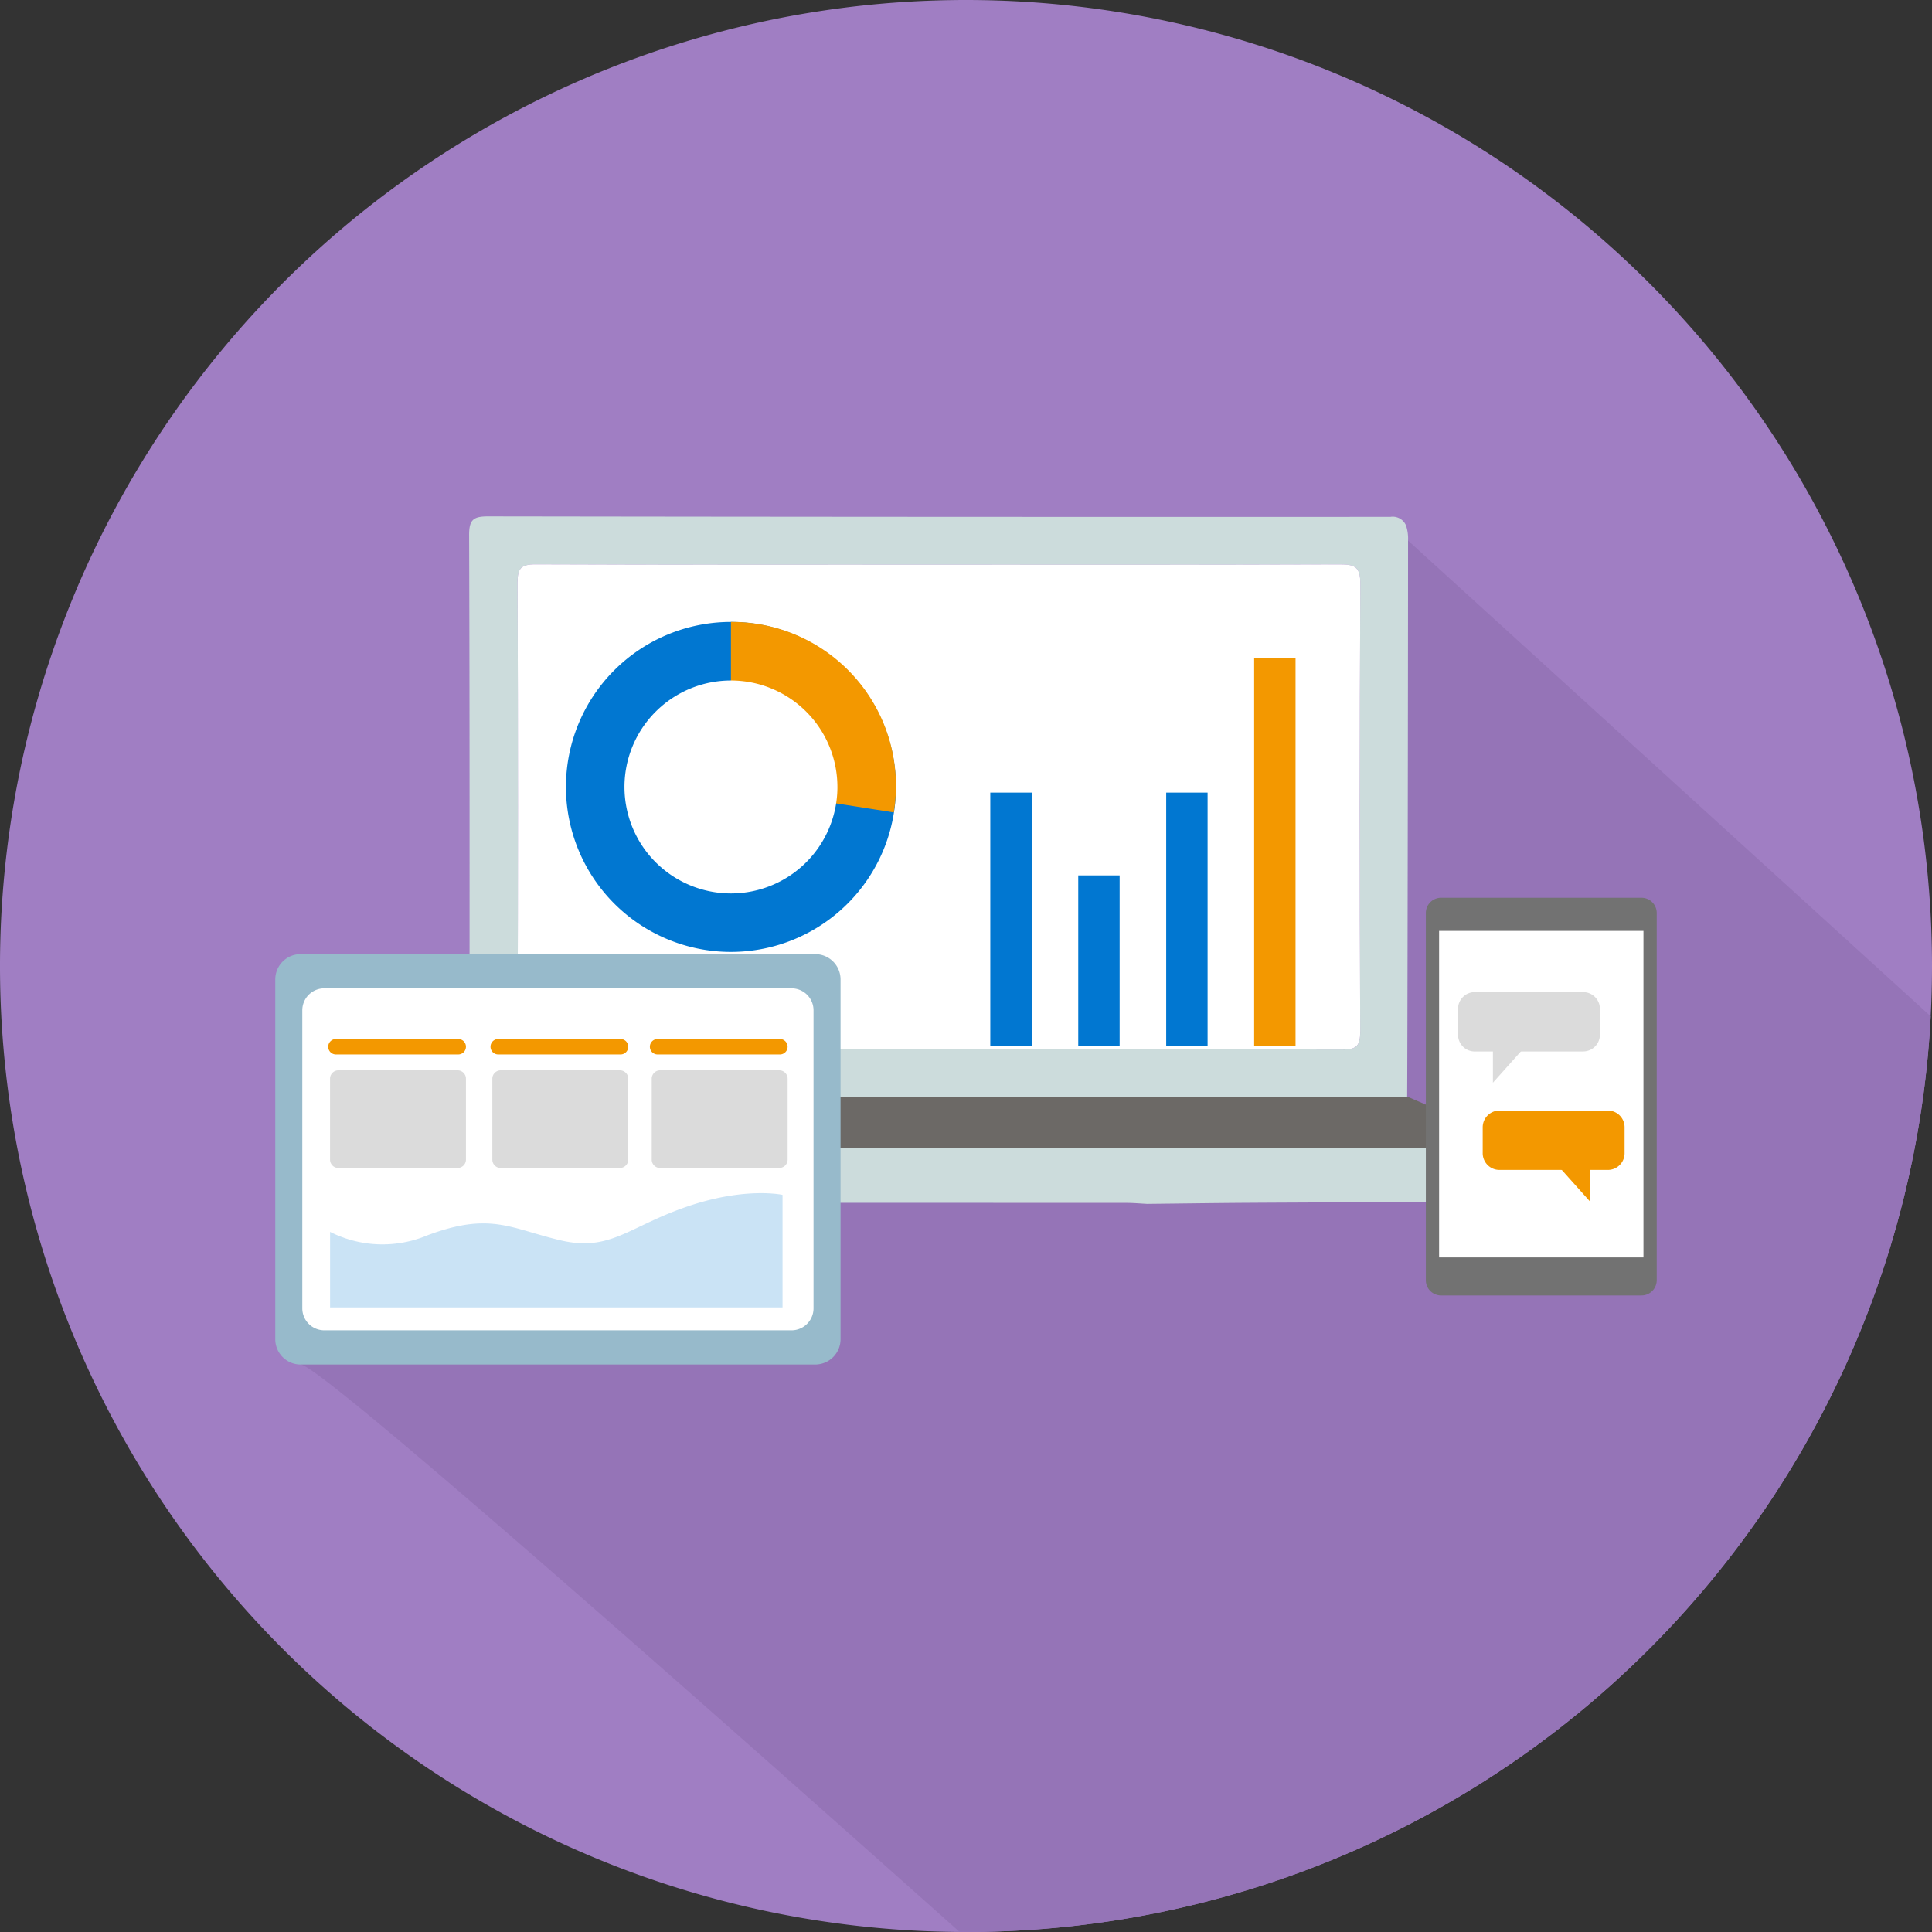 <svg xmlns="http://www.w3.org/2000/svg" width="180" height="180" viewBox="0 0 180 180"><rect x="0" y="0" width="180" height="180" fill="#333333" stroke="none"/><defs><clipPath id="a"><path fill="#62c0db" d="M0 0h180v180H0z"/></clipPath><clipPath id="b"><path fill="none" d="M0 0h180v180H0z"/></clipPath><clipPath id="c"><path transform="translate(28.006 50.367)" fill="#a07ec3" d="M0 0h151.873v129.633H0z"/></clipPath><clipPath id="d"><path transform="translate(30.753 111.163)" fill="none" d="M0 0h42.154v10.646H0z"/></clipPath></defs><g clip-path="url(#a)"><g clip-path="url(#b)"><g clip-path="url(#b)"><path d="M180 90A90 90 0 1190 0a90 90 0 0190 90" fill="#a07ec3"/></g><g clip-path="url(#c)"><path d="M179.879 94.686L131.19 50.367 28.006 127.128c1.739 0 34.17 28.589 61.394 52.864.2 0 .4.008.6.008a90 90 0 0089.879-85.314" fill="#9574b7"/></g><path d="M131.1 102.168H43.808c-.021-.534-.061-1.067-.061-1.6 0-16.9.018-33.8-.039-50.7-.005-1.435.372-1.759 1.768-1.757q42.031.063 84.065.044a1.348 1.348 0 011.451.792 3.864 3.864 0 01.193 1.418c0 11.793-.057 51.111-.085 51.8M87.6 52.609c-12.573 0-25.146.021-37.719-.031-1.351 0-1.666.385-1.661 1.7q.072 20.865 0 41.731c-.005 1.36.248 1.785 1.722 1.782q37.558-.081 75.117-.008c1.342 0 1.673-.347 1.669-1.675q-.075-20.865.009-41.731c.008-1.563-.523-1.8-1.9-1.794-12.413.046-24.825.027-37.238.027M107 112.172c-.691-.034-1.382-.1-2.074-.1q-31.833-.012-63.666-.008a19.331 19.331 0 01-5.4-.6l-.05.039-.48-.248a5.275 5.275 0 01-2.432-2.793 1.553 1.553 0 01.157-1.642c.528.034 1.058.1 1.588.1q52.965.009 105.93.006c.479 0 .958-.042 1.437-.064a3.523 3.523 0 01-1.707 3.906 7.173 7.173 0 01-3.941 1.187c-6.636.053-13.271.068-19.906.108-3.154.02-6.307.067-9.461.1" fill="#ccdcdc"/><path d="M142.018 106.868c-.479.023-.958.065-1.437.065q-52.965 0-105.931-.007c-.53 0-1.06-.065-1.587-.1l10.75-4.66h87.292l10.913 4.7" fill="#6c6966"/><path d="M35.338 111.262l.479.248-.479-.248" fill="#cd2c2c"/><path d="M87.6 52.609c12.413 0 24.825.019 37.238-.027 1.375-.005 1.906.231 1.9 1.794q-.1 20.865-.009 41.731c0 1.328-.327 1.678-1.669 1.675q-37.559-.063-75.117.008c-1.474 0-1.727-.422-1.722-1.781q.075-20.867 0-41.732c-.005-1.314.31-1.7 1.661-1.7 12.573.052 25.146.031 37.719.031" fill="#fff"/><path fill="#0177d1" d="M92.264 73.846h3.856v23.58h-3.856zm8.194 7.712h3.856v15.867h-3.856zm8.195-7.712h3.856v23.58h-3.856z"/><path fill="#f39800" d="M116.847 61.313h3.856v36.112h-3.856z"/><path d="M112.487 67.57l1.628-6.077-6.077 1.628 1.109 1.109-9.247 9.25 2.231 2.231 9.25-9.25z" fill="#fff"/><path d="M83.474 73.316A15.373 15.373 0 1168.1 57.943a15.373 15.373 0 0115.374 15.373" fill="#0177d1"/><path d="M83.272 75.692A15.272 15.272 0 0068.1 57.943v15.373z" fill="#f39800"/><path d="M78.021 73.316A9.92 9.92 0 1168.1 63.4a9.92 9.92 0 019.92 9.92" fill="#fff"/><path d="M75.953 127.129H28.006a2.359 2.359 0 01-2.359-2.359V91.253a2.359 2.359 0 012.359-2.359h47.947a2.359 2.359 0 012.359 2.359v33.517a2.359 2.359 0 01-2.359 2.359" fill="#97bacb"/><path d="M73.746 123.942H30.213a2.048 2.048 0 01-2.048-2.048V94.128a2.047 2.047 0 012.048-2.047h43.533a2.047 2.047 0 012.048 2.047v27.766a2.048 2.048 0 01-2.048 2.048" fill="#fff"/><path d="M42.692 98.242H31.3a.719.719 0 010-1.439h11.392a.719.719 0 110 1.439" fill="#f39800"/><path d="M42.63 108.821h-11.1a.782.782 0 01-.781-.782V100.5a.781.781 0 01.781-.781h11.1a.782.782 0 01.782.781v7.536a.782.782 0 01-.782.782" fill="#dbdbdb"/><path d="M57.813 98.242H46.42a.719.719 0 010-1.439h11.393a.719.719 0 110 1.439" fill="#f39800"/><path d="M57.751 108.821h-11.1a.782.782 0 01-.781-.782V100.5a.781.781 0 01.781-.781h11.1a.782.782 0 01.782.781v7.536a.782.782 0 01-.782.782" fill="#dbdbdb"/><path d="M72.66 98.242H61.267a.719.719 0 010-1.439H72.66a.719.719 0 110 1.439" fill="#f39800"/><path d="M72.6 108.821H61.5a.782.782 0 01-.781-.782V100.5a.781.781 0 01.781-.781h11.1a.782.782 0 01.782.781v7.536a.782.782 0 01-.782.782" fill="#dbdbdb"/><g clip-path="url(#d)" opacity=".21"><path d="M30.753 114.768v7.042h42.154v-10.485s-3.443-.782-8.92 1.1-7.136 4.225-11.783 3.129-6.5-2.66-12.364-.469a10.824 10.824 0 01-9.087-.313" fill="#0177d1"/></g><path d="M152.934 120.694h-18.673a1.418 1.418 0 01-1.418-1.419V85.062a1.418 1.418 0 011.418-1.418h18.673a1.419 1.419 0 011.419 1.418v34.213a1.419 1.419 0 01-1.419 1.419" fill="#727272"/><path fill="#fff" d="M134.078 86.73h19.039v30.421h-19.039z"/><path d="M147.5 97.965h-10.1a1.559 1.559 0 01-1.559-1.56v-2.413a1.56 1.56 0 011.559-1.56h10.1a1.561 1.561 0 011.56 1.56V96.4a1.56 1.56 0 01-1.56 1.56" fill="#dbdbdb"/><path d="M142.041 97.574l-2.95 3.3v-4.5z" fill="#dbdbdb"/><path d="M139.7 109h10.1a1.559 1.559 0 001.559-1.56v-2.413a1.56 1.56 0 00-1.559-1.56h-10.1a1.561 1.561 0 00-1.56 1.56v2.413a1.56 1.56 0 001.56 1.56" fill="#f39800"/><path d="M145.154 108.605l2.95 3.3v-4.5z" fill="#f39800"/></g></g></svg>